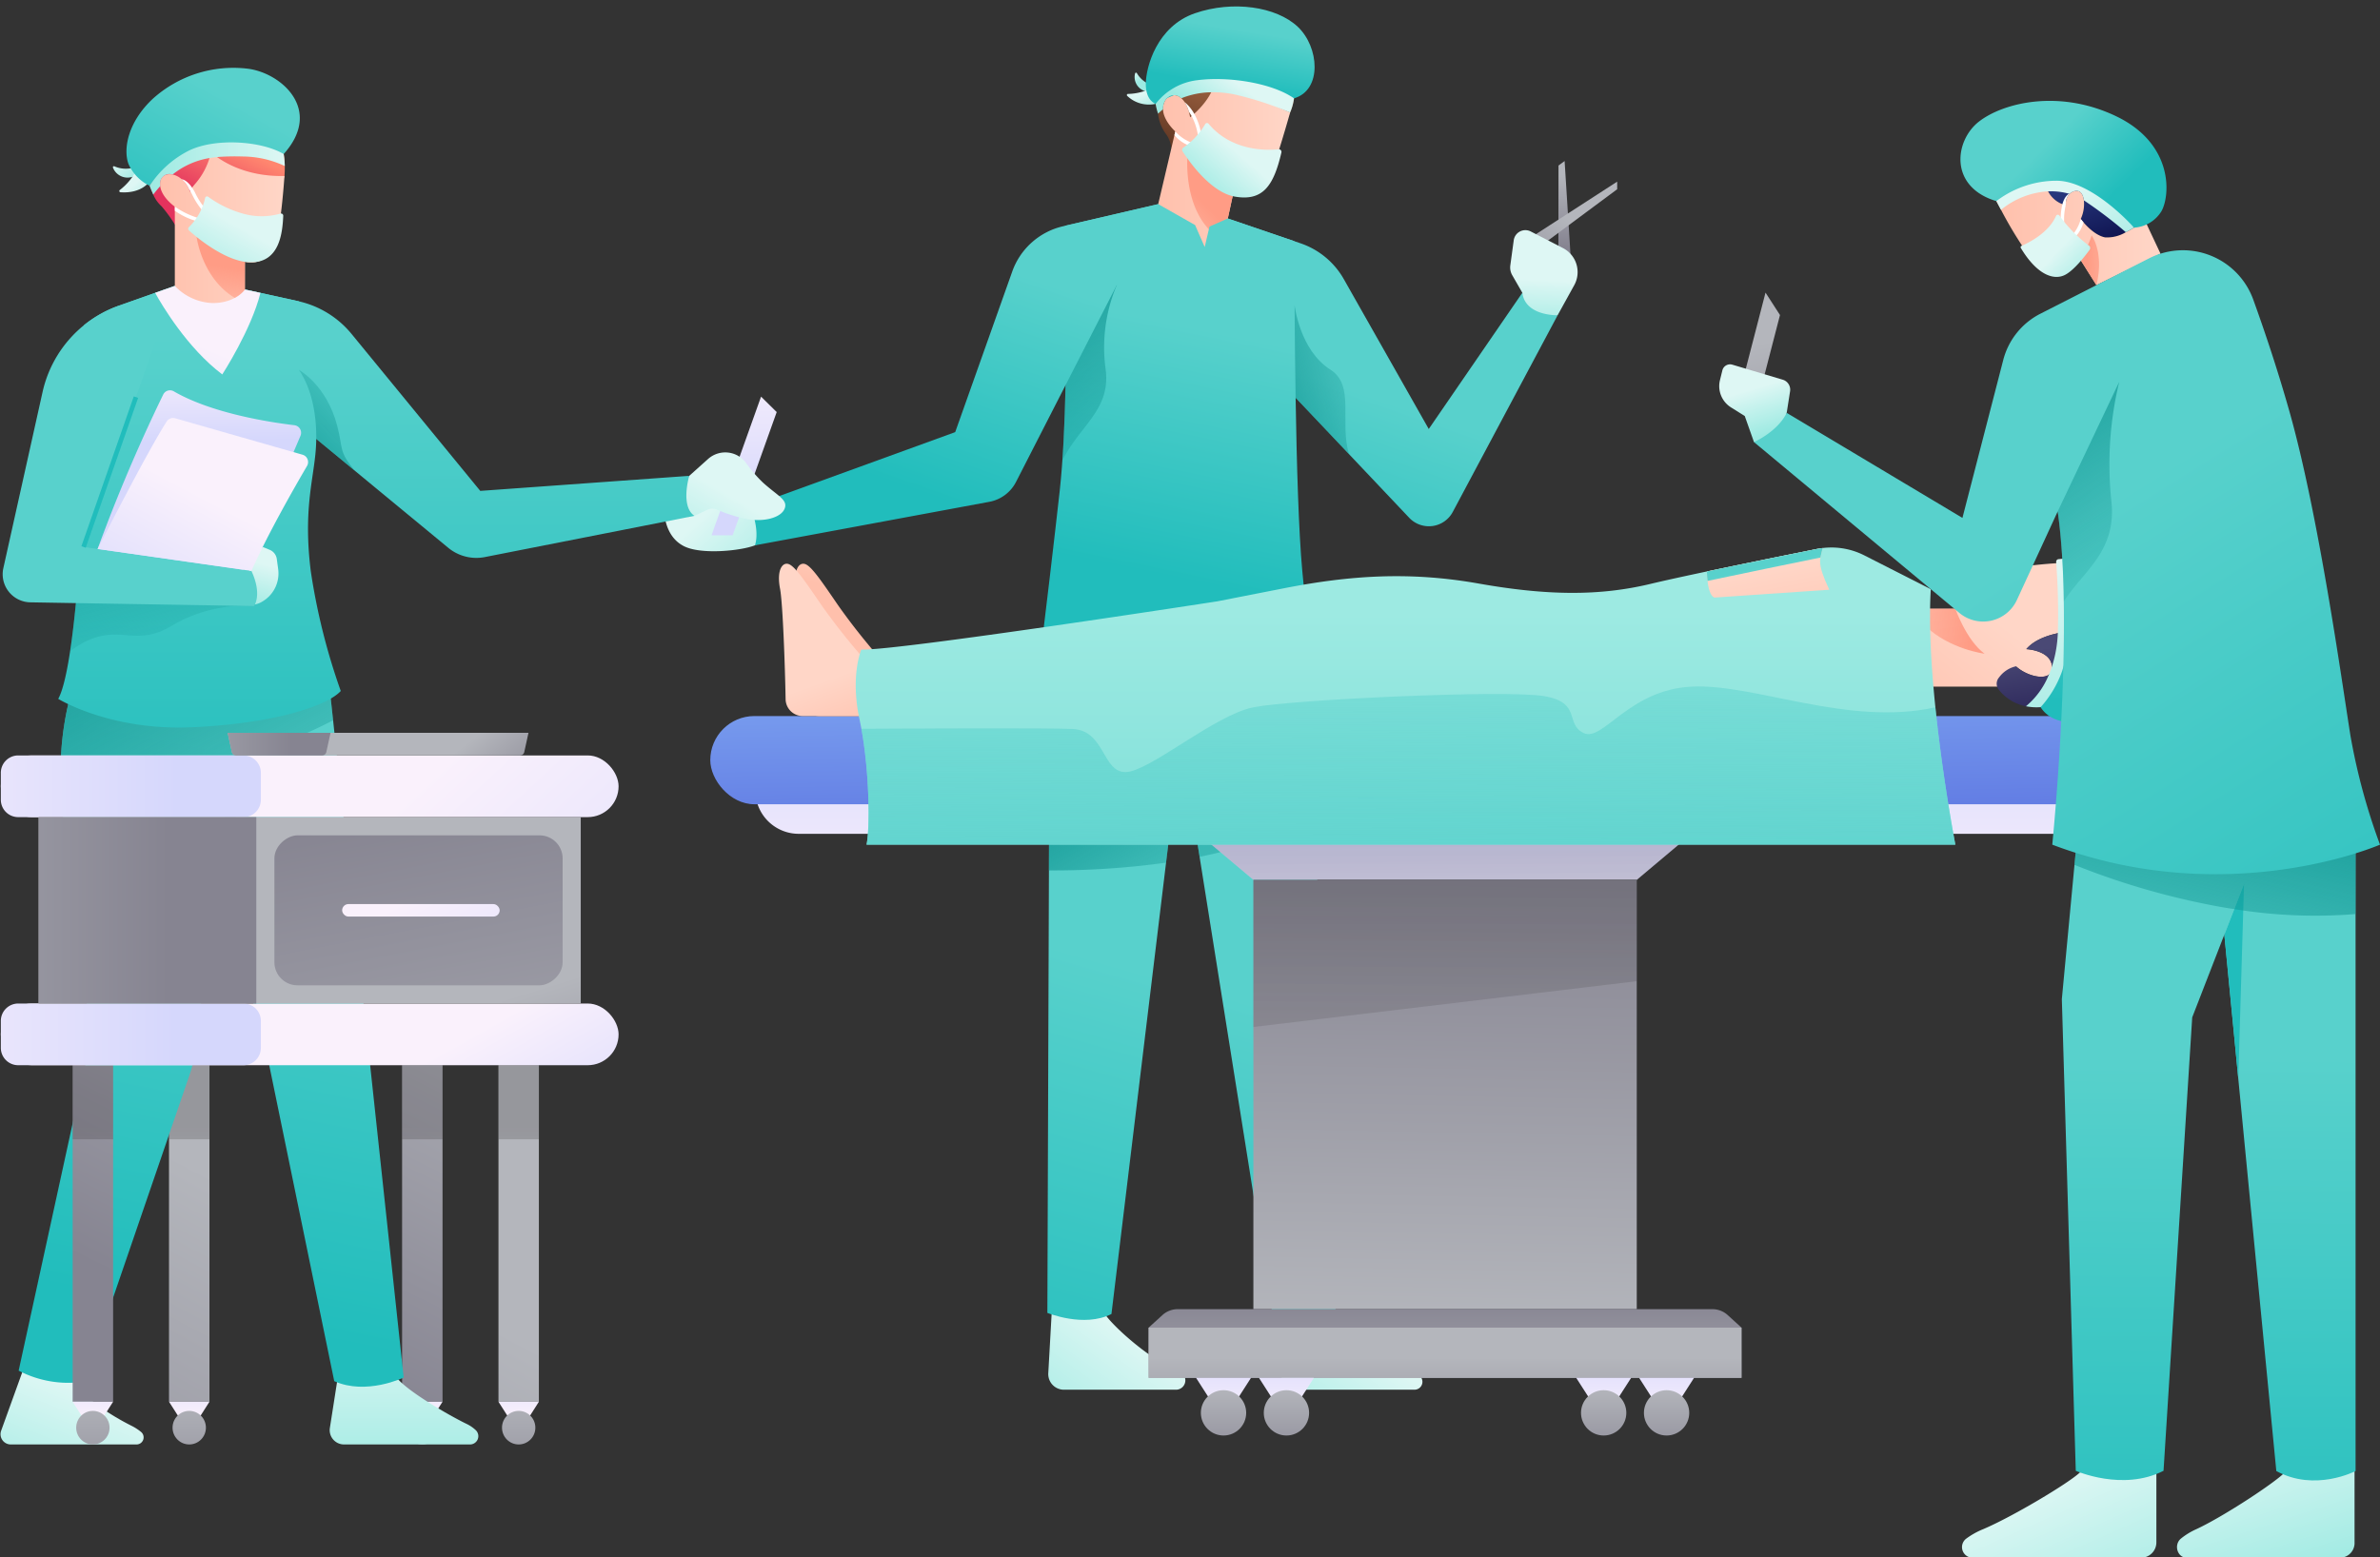 <?xml version="1.0" encoding="UTF-8"?><svg xmlns="http://www.w3.org/2000/svg" xmlns:xlink="http://www.w3.org/1999/xlink" height="294.6" preserveAspectRatio="xMidYMid meet" version="1.0" viewBox="14.9 13.8 450.1 294.6" width="450.1" zoomAndPan="magnify"><rect x="14.9" y="13.8" width="450.1" height="294.6" fill="#333333" stroke="none"/><defs><linearGradient gradientUnits="userSpaceOnUse" id="a" x1="310.767" x2="310.859" xlink:actuate="onLoad" xlink:show="other" xlink:type="simple" xmlns:xlink="http://www.w3.org/1999/xlink" y1="60.493" y2="46.848"><stop offset="0" stop-color="#868491"/><stop offset="1" stop-color="#b4b6bc"/></linearGradient><linearGradient id="j" x1="298.505" x2="311.686" xlink:actuate="onLoad" xlink:href="#a" xlink:show="other" xlink:type="simple" xmlns:xlink="http://www.w3.org/1999/xlink" y1="71.647" y2="55.403"/><linearGradient gradientUnits="userSpaceOnUse" id="b" x1="162.161" x2="148.237" xlink:actuate="onLoad" xlink:show="other" xlink:type="simple" xmlns:xlink="http://www.w3.org/1999/xlink" y1="126.702" y2="111.108"><stop offset="0" stop-color="#9deae2"/><stop offset="1" stop-color="#def7f4"/></linearGradient><linearGradient id="k" x1="257.221" x2="271.516" xlink:actuate="onLoad" xlink:href="#b" xlink:show="other" xlink:type="simple" xmlns:xlink="http://www.w3.org/1999/xlink" y1="287.366" y2="267.13"/><linearGradient id="l" x1="212.454" x2="228.048" xlink:actuate="onLoad" xlink:href="#b" xlink:show="other" xlink:type="simple" xmlns:xlink="http://www.w3.org/1999/xlink" y1="287.696" y2="265.697"/><linearGradient gradientUnits="userSpaceOnUse" id="c" x1="230.071" x2="255.32" xlink:actuate="onLoad" xlink:show="other" xlink:type="simple" xmlns:xlink="http://www.w3.org/1999/xlink" y1="292.794" y2="204.424"><stop offset="0" stop-color="#21bdbc"/><stop offset="1" stop-color="#58d1cc"/></linearGradient><linearGradient id="m" x1="198.423" x2="223.671" xlink:actuate="onLoad" xlink:href="#c" xlink:show="other" xlink:type="simple" xmlns:xlink="http://www.w3.org/1999/xlink" y1="283.75" y2="195.385"/><linearGradient gradientUnits="userSpaceOnUse" id="d" x1="218.783" x2="241.061" xlink:actuate="onLoad" xlink:show="other" xlink:type="simple" xmlns:xlink="http://www.w3.org/1999/xlink" y1="155.319" y2="191.52"><stop offset="0" stop-color="#0d9390"/><stop offset="1" stop-color="#0d9390" stop-opacity="0"/></linearGradient><linearGradient id="n" x1="224.988" x2="274.277" xlink:actuate="onLoad" xlink:href="#d" xlink:show="other" xlink:type="simple" xmlns:xlink="http://www.w3.org/1999/xlink" y1="118.326" y2="200.196"/><linearGradient id="o" x1="255.4" x2="270.252" xlink:actuate="onLoad" xlink:href="#c" xlink:show="other" xlink:type="simple" xmlns:xlink="http://www.w3.org/1999/xlink" y1="130.078" y2="87.379"/><linearGradient id="p" x1="246.072" x2="278.096" xlink:actuate="onLoad" xlink:href="#d" xlink:show="other" xlink:type="simple" xmlns:xlink="http://www.w3.org/1999/xlink" y1="89.832" y2="82.592"/><linearGradient id="q" x1="230.812" x2="229.837" xlink:actuate="onLoad" xlink:href="#b" xlink:show="other" xlink:type="simple" xmlns:xlink="http://www.w3.org/1999/xlink" y1="29.049" y2="27.065"/><linearGradient id="r" x1="232.078" x2="230.685" xlink:actuate="onLoad" xlink:href="#b" xlink:show="other" xlink:type="simple" xmlns:xlink="http://www.w3.org/1999/xlink" y1="35.132" y2="31.837"/><linearGradient gradientUnits="userSpaceOnUse" id="s" x1="241.223" x2="246.7" xlink:actuate="onLoad" xlink:show="other" xlink:type="simple" xmlns:xlink="http://www.w3.org/1999/xlink" y1="45.835" y2="31.355"><stop offset="0" stop-color="#58311f"/><stop offset="1" stop-color="#985e3e"/></linearGradient><linearGradient gradientUnits="userSpaceOnUse" id="f" x1="233.912" x2="258.882" xlink:actuate="onLoad" xlink:show="other" xlink:type="simple" xmlns:xlink="http://www.w3.org/1999/xlink" y1="45.171" y2="45.171"><stop offset="0" stop-color="#ffc0ac"/><stop offset="1" stop-color="#ffd6c7"/></linearGradient><linearGradient gradientUnits="userSpaceOnUse" id="g" x1="242.179" x2="232.233" xlink:actuate="onLoad" xlink:show="other" xlink:type="simple" xmlns:xlink="http://www.w3.org/1999/xlink" y1="51.887" y2="61.834"><stop offset="0" stop-color="#ff9c85"/><stop offset="1" stop-color="#ff9c85" stop-opacity="0"/></linearGradient><linearGradient id="t" x1="247.222" x2="248.986" xlink:actuate="onLoad" xlink:href="#c" xlink:show="other" xlink:type="simple" xmlns:xlink="http://www.w3.org/1999/xlink" y1="30.045" y2="19.37"/><linearGradient id="u" x1="244.254" x2="249.336" xlink:actuate="onLoad" xlink:href="#b" xlink:show="other" xlink:type="simple" xmlns:xlink="http://www.w3.org/1999/xlink" y1="36.864" y2="29.972"/><linearGradient id="v" x1="242.176" x2="248.999" xlink:actuate="onLoad" xlink:href="#b" xlink:show="other" xlink:type="simple" xmlns:xlink="http://www.w3.org/1999/xlink" y1="50.626" y2="42.689"/><linearGradient id="w" x1="238.008" x2="247.476" xlink:actuate="onLoad" xlink:href="#c" xlink:show="other" xlink:type="simple" xmlns:xlink="http://www.w3.org/1999/xlink" y1="123.35" y2="77.124"/><linearGradient id="x" x1="203.898" x2="237.032" xlink:actuate="onLoad" xlink:href="#d" xlink:show="other" xlink:type="simple" xmlns:xlink="http://www.w3.org/1999/xlink" y1="61.843" y2="105.41"/><linearGradient id="y" x1="186.63" x2="201.481" xlink:actuate="onLoad" xlink:href="#c" xlink:show="other" xlink:type="simple" xmlns:xlink="http://www.w3.org/1999/xlink" y1="106.158" y2="63.459"/><linearGradient id="z" x1="306.225" x2="306.782" xlink:actuate="onLoad" xlink:href="#b" xlink:show="other" xlink:type="simple" xmlns:xlink="http://www.w3.org/1999/xlink" y1="77.448" y2="66.727"/><linearGradient gradientUnits="userSpaceOnUse" id="e" x1="291.167" x2="291.167" xlink:actuate="onLoad" xlink:show="other" xlink:type="simple" xmlns:xlink="http://www.w3.org/1999/xlink" y1="143.355" y2="189.024"><stop offset="0" stop-color="#d5d7fc"/><stop offset="1" stop-color="#faf1fc"/></linearGradient><linearGradient gradientUnits="userSpaceOnUse" id="A" x1="291.384" x2="290.274" xlink:actuate="onLoad" xlink:show="other" xlink:type="simple" xmlns:xlink="http://www.w3.org/1999/xlink" y1="169.683" y2="108.052"><stop offset="0" stop-color="#617be3"/><stop offset="1" stop-color="#9aceff"/></linearGradient><linearGradient id="B" x1="288.085" x2="288.827" xlink:actuate="onLoad" xlink:href="#e" xlink:show="other" xlink:type="simple" xmlns:xlink="http://www.w3.org/1999/xlink" y1="166.693" y2="201.573"/><linearGradient id="C" x1="289.001" x2="287.33" xlink:actuate="onLoad" xlink:href="#a" xlink:show="other" xlink:type="simple" xmlns:xlink="http://www.w3.org/1999/xlink" y1="178.846" y2="265.179"/><linearGradient gradientUnits="userSpaceOnUse" id="i" x1="288.188" x2="288.188" xlink:actuate="onLoad" xlink:show="other" xlink:type="simple" xmlns:xlink="http://www.w3.org/1999/xlink" y1="173.244" y2="255.788"><stop offset="0" stop-color="#1e1b1c"/><stop offset="1" stop-color="#1e1b1c" stop-opacity="0"/></linearGradient><linearGradient id="D" x1="288.187" x2="288.187" xlink:actuate="onLoad" xlink:href="#a" xlink:show="other" xlink:type="simple" xmlns:xlink="http://www.w3.org/1999/xlink" y1="259.477" y2="283.034"/><linearGradient id="E" x1="288.186" x2="288.186" xlink:actuate="onLoad" xlink:href="#a" xlink:show="other" xlink:type="simple" xmlns:xlink="http://www.w3.org/1999/xlink" y1="292.615" y2="270.587"/><linearGradient id="F" x1="246.291" x2="246.291" xlink:actuate="onLoad" xlink:href="#e" xlink:show="other" xlink:type="simple" xmlns:xlink="http://www.w3.org/1999/xlink" y1="268.11" y2="282.406"/><linearGradient id="G" x1="246.291" x2="246.291" xlink:actuate="onLoad" xlink:href="#a" xlink:show="other" xlink:type="simple" xmlns:xlink="http://www.w3.org/1999/xlink" y1="292.429" y2="276.278"/><linearGradient id="H" x1="258.189" x2="258.189" xlink:actuate="onLoad" xlink:href="#e" xlink:show="other" xlink:type="simple" xmlns:xlink="http://www.w3.org/1999/xlink" y1="268.11" y2="282.406"/><linearGradient id="I" x1="258.189" x2="258.189" xlink:actuate="onLoad" xlink:href="#a" xlink:show="other" xlink:type="simple" xmlns:xlink="http://www.w3.org/1999/xlink" y1="292.429" y2="276.278"/><linearGradient id="J" x1="318.182" x2="318.182" xlink:actuate="onLoad" xlink:href="#e" xlink:show="other" xlink:type="simple" xmlns:xlink="http://www.w3.org/1999/xlink" y1="268.11" y2="282.406"/><linearGradient id="K" x1="318.182" x2="318.182" xlink:actuate="onLoad" xlink:href="#a" xlink:show="other" xlink:type="simple" xmlns:xlink="http://www.w3.org/1999/xlink" y1="292.429" y2="276.278"/><linearGradient id="L" x1="330.081" x2="330.081" xlink:actuate="onLoad" xlink:href="#e" xlink:show="other" xlink:type="simple" xmlns:xlink="http://www.w3.org/1999/xlink" y1="268.11" y2="282.406"/><linearGradient id="M" x1="330.081" x2="330.081" xlink:actuate="onLoad" xlink:href="#a" xlink:show="other" xlink:type="simple" xmlns:xlink="http://www.w3.org/1999/xlink" y1="292.429" y2="276.278"/><linearGradient id="N" x1="375.125" x2="393.504" xlink:actuate="onLoad" xlink:href="#f" xlink:show="other" xlink:type="simple" xmlns:xlink="http://www.w3.org/1999/xlink" y1="154.734" y2="131.714"/><linearGradient id="O" x1="387.555" x2="364.859" xlink:actuate="onLoad" xlink:href="#g" xlink:show="other" xlink:type="simple" xmlns:xlink="http://www.w3.org/1999/xlink" y1="133.215" y2="131.962"/><linearGradient gradientUnits="userSpaceOnUse" id="P" x1="406.995" x2="404.211" xlink:actuate="onLoad" xlink:show="other" xlink:type="simple" xmlns:xlink="http://www.w3.org/1999/xlink" y1="154.626" y2="136.061"><stop offset="0" stop-color="#1d164d"/><stop offset="1" stop-color="#4a4975"/></linearGradient><linearGradient id="Q" x1="175.777" x2="178.655" xlink:actuate="onLoad" xlink:href="#f" xlink:show="other" xlink:type="simple" xmlns:xlink="http://www.w3.org/1999/xlink" y1="125.912" y2="114.588"/><linearGradient id="R" x1="175.28" x2="170.824" xlink:actuate="onLoad" xlink:href="#f" xlink:show="other" xlink:type="simple" xmlns:xlink="http://www.w3.org/1999/xlink" y1="155.097" y2="142.566"/><linearGradient gradientUnits="userSpaceOnUse" id="h" x1="280.713" x2="280.713" xlink:actuate="onLoad" xlink:show="other" xlink:type="simple" xmlns:xlink="http://www.w3.org/1999/xlink" y1="236.364" y2="129.831"><stop offset="0" stop-color="#58d1cc"/><stop offset="1" stop-color="#9deae2"/></linearGradient><linearGradient id="S" x1="411.283" x2="412.397" xlink:actuate="onLoad" xlink:href="#c" xlink:show="other" xlink:type="simple" xmlns:xlink="http://www.w3.org/1999/xlink" y1="146.788" y2="117.688"/><linearGradient id="T" x1="403.385" x2="402.271" xlink:actuate="onLoad" xlink:href="#b" xlink:show="other" xlink:type="simple" xmlns:xlink="http://www.w3.org/1999/xlink" y1="157.699" y2="121.359"/><linearGradient id="U" x1="352.353" x2="348.838" xlink:actuate="onLoad" xlink:href="#f" xlink:show="other" xlink:type="simple" xmlns:xlink="http://www.w3.org/1999/xlink" y1="140.399" y2="121.368"/><linearGradient id="V" x1="348.758" x2="350.614" xlink:actuate="onLoad" xlink:href="#h" xlink:show="other" xlink:type="simple" xmlns:xlink="http://www.w3.org/1999/xlink" y1="120.807" y2="129.434"/><linearGradient gradientUnits="userSpaceOnUse" id="W" x1="281.452" x2="280.895" xlink:actuate="onLoad" xlink:show="other" xlink:type="simple" xmlns:xlink="http://www.w3.org/1999/xlink" y1="200.083" y2="98.163"><stop offset="0" stop-color="#58d1cc"/><stop offset="1" stop-color="#58d1cc" stop-opacity="0"/></linearGradient><linearGradient id="X" x1="4.712" x2="56.269" xlink:actuate="onLoad" xlink:href="#a" xlink:show="other" xlink:type="simple" xmlns:xlink="http://www.w3.org/1999/xlink" y1="333.596" y2="236.645"/><linearGradient id="Y" x1="50.688" x2="50.688" xlink:actuate="onLoad" xlink:href="#e" xlink:show="other" xlink:type="simple" xmlns:xlink="http://www.w3.org/1999/xlink" y1="268.708" y2="282.233"/><linearGradient id="Z" x1="50.688" x2="50.688" xlink:actuate="onLoad" xlink:href="#a" xlink:show="other" xlink:type="simple" xmlns:xlink="http://www.w3.org/1999/xlink" y1="301.502" y2="277.062"/><linearGradient id="aa" x1="50.687" x2="50.687" xlink:actuate="onLoad" xlink:href="#i" xlink:show="other" xlink:type="simple" xmlns:xlink="http://www.w3.org/1999/xlink" y1="226.804" y2="265.155"/><linearGradient id="ab" x1="80.02" x2="119.249" xlink:actuate="onLoad" xlink:href="#a" xlink:show="other" xlink:type="simple" xmlns:xlink="http://www.w3.org/1999/xlink" y1="276.918" y2="197.711"/><linearGradient id="ac" x1="94.767" x2="94.767" xlink:actuate="onLoad" xlink:href="#e" xlink:show="other" xlink:type="simple" xmlns:xlink="http://www.w3.org/1999/xlink" y1="268.708" y2="282.233"/><linearGradient id="ad" x1="94.767" x2="94.767" xlink:actuate="onLoad" xlink:href="#a" xlink:show="other" xlink:type="simple" xmlns:xlink="http://www.w3.org/1999/xlink" y1="301.502" y2="277.062"/><linearGradient id="ae" x1="94.767" x2="94.767" xlink:actuate="onLoad" xlink:href="#i" xlink:show="other" xlink:type="simple" xmlns:xlink="http://www.w3.org/1999/xlink" y1="226.804" y2="265.155"/><linearGradient id="af" x1="155.735" x2="155.268" xlink:actuate="onLoad" xlink:href="#e" xlink:show="other" xlink:type="simple" xmlns:xlink="http://www.w3.org/1999/xlink" y1="110.449" y2="80.831"/><linearGradient id="ag" x1="91.305" x2="91.305" xlink:actuate="onLoad" xlink:href="#b" xlink:show="other" xlink:type="simple" xmlns:xlink="http://www.w3.org/1999/xlink" y1="294.541" y2="265.116"/><linearGradient id="ah" x1="22.26" x2="31.587" xlink:actuate="onLoad" xlink:href="#b" xlink:show="other" xlink:type="simple" xmlns:xlink="http://www.w3.org/1999/xlink" y1="300.959" y2="277.082"/><linearGradient id="ai" x1="55.321" x2="76.624" xlink:actuate="onLoad" xlink:href="#c" xlink:show="other" xlink:type="simple" xmlns:xlink="http://www.w3.org/1999/xlink" y1="263.356" y2="157.405"/><linearGradient id="aj" x1="24.293" x2="45.587" xlink:actuate="onLoad" xlink:href="#c" xlink:show="other" xlink:type="simple" xmlns:xlink="http://www.w3.org/1999/xlink" y1="257.052" y2="151.14"/><linearGradient id="ak" x1="32.038" x2="70.519" xlink:actuate="onLoad" xlink:href="#d" xlink:show="other" xlink:type="simple" xmlns:xlink="http://www.w3.org/1999/xlink" y1="116.255" y2="184.85"/><linearGradient id="al" x1="144.015" x2="153.71" xlink:actuate="onLoad" xlink:href="#b" xlink:show="other" xlink:type="simple" xmlns:xlink="http://www.w3.org/1999/xlink" y1="124.658" y2="107.877"/><linearGradient id="am" x1="103.723" x2="103.723" xlink:actuate="onLoad" xlink:href="#c" xlink:show="other" xlink:type="simple" xmlns:xlink="http://www.w3.org/1999/xlink" y1="172.708" y2="77.599"/><linearGradient id="an" x1="61.328" x2="84.85" xlink:actuate="onLoad" xlink:href="#d" xlink:show="other" xlink:type="simple" xmlns:xlink="http://www.w3.org/1999/xlink" y1="105.777" y2="82.255"/><linearGradient id="ao" x1="52.627" x2="52.627" xlink:actuate="onLoad" xlink:href="#c" xlink:show="other" xlink:type="simple" xmlns:xlink="http://www.w3.org/1999/xlink" y1="172.708" y2="77.599"/><linearGradient id="ap" x1="33.654" x2="48.215" xlink:actuate="onLoad" xlink:href="#d" xlink:show="other" xlink:type="simple" xmlns:xlink="http://www.w3.org/1999/xlink" y1="89.249" y2="142.45"/><linearGradient id="aq" x1="62.737" x2="64.979" xlink:actuate="onLoad" xlink:href="#b" xlink:show="other" xlink:type="simple" xmlns:xlink="http://www.w3.org/1999/xlink" y1="129.213" y2="120.525"/><linearGradient id="ar" x1="-32.039" x2="17.628" xlink:actuate="onLoad" xlink:href="#c" xlink:show="other" xlink:type="simple" xmlns:xlink="http://www.w3.org/1999/xlink" y1="71.177" y2="91.267"/><linearGradient id="as" x1="39.499" x2="50.699" xlink:actuate="onLoad" xlink:href="#e" xlink:show="other" xlink:type="simple" xmlns:xlink="http://www.w3.org/1999/xlink" y1="105.616" y2="78.177"/><linearGradient gradientUnits="userSpaceOnUse" id="at" x1="52.417" x2="57.733" xlink:actuate="onLoad" xlink:show="other" xlink:type="simple" xmlns:xlink="http://www.w3.org/1999/xlink" y1="51.699" y2="40.716"><stop offset="0" stop-color="#e3325d"/><stop offset="1" stop-color="#ff866f"/></linearGradient><linearGradient id="au" x1="45.171" x2="68.698" xlink:actuate="onLoad" xlink:href="#f" xlink:show="other" xlink:type="simple" xmlns:xlink="http://www.w3.org/1999/xlink" y1="57.056" y2="57.056"/><linearGradient id="av" x1="57.599" x2="55.542" xlink:actuate="onLoad" xlink:href="#g" xlink:show="other" xlink:type="simple" xmlns:xlink="http://www.w3.org/1999/xlink" y1="64.343" y2="78.366"/><linearGradient id="aw" x1="40.637" x2="36.554" xlink:actuate="onLoad" xlink:href="#b" xlink:show="other" xlink:type="simple" xmlns:xlink="http://www.w3.org/1999/xlink" y1="48.071" y2="43.989"/><linearGradient id="ax" x1="44.582" x2="40.145" xlink:actuate="onLoad" xlink:href="#b" xlink:show="other" xlink:type="simple" xmlns:xlink="http://www.w3.org/1999/xlink" y1="53.228" y2="48.826"/><linearGradient id="ay" x1="42.716" x2="58.652" xlink:actuate="onLoad" xlink:href="#c" xlink:show="other" xlink:type="simple" xmlns:xlink="http://www.w3.org/1999/xlink" y1="61.516" y2="32.719"/><linearGradient id="az" x1="43.202" x2="68.758" xlink:actuate="onLoad" xlink:href="#b" xlink:show="other" xlink:type="simple" xmlns:xlink="http://www.w3.org/1999/xlink" y1="45.676" y2="45.676"/><linearGradient id="aA" x1="52.953" x2="60.078" xlink:actuate="onLoad" xlink:href="#b" xlink:show="other" xlink:type="simple" xmlns:xlink="http://www.w3.org/1999/xlink" y1="69.146" y2="56.573"/><linearGradient id="aB" x1="52.445" x2="52.17" xlink:actuate="onLoad" xlink:href="#e" xlink:show="other" xlink:type="simple" xmlns:xlink="http://www.w3.org/1999/xlink" y1="97.357" y2="81.121"/><linearGradient id="aC" x1="39.382" x2="54.031" xlink:actuate="onLoad" xlink:href="#e" xlink:show="other" xlink:type="simple" xmlns:xlink="http://www.w3.org/1999/xlink" y1="135.71" y2="108.072"/><linearGradient id="aD" x1="30.07" x2="69.299" xlink:actuate="onLoad" xlink:href="#a" xlink:show="other" xlink:type="simple" xmlns:xlink="http://www.w3.org/1999/xlink" y1="251.984" y2="172.778"/><linearGradient id="aE" x1="32.464" x2="32.464" xlink:actuate="onLoad" xlink:href="#e" xlink:show="other" xlink:type="simple" xmlns:xlink="http://www.w3.org/1999/xlink" y1="268.708" y2="282.233"/><linearGradient id="aF" x1="32.464" x2="32.464" xlink:actuate="onLoad" xlink:href="#a" xlink:show="other" xlink:type="simple" xmlns:xlink="http://www.w3.org/1999/xlink" y1="301.502" y2="277.062"/><linearGradient id="aG" x1="32.467" x2="32.467" xlink:actuate="onLoad" xlink:href="#i" xlink:show="other" xlink:type="simple" xmlns:xlink="http://www.w3.org/1999/xlink" y1="226.804" y2="265.155"/><linearGradient id="aH" x1="53.199" x2="104.753" xlink:actuate="onLoad" xlink:href="#a" xlink:show="other" xlink:type="simple" xmlns:xlink="http://www.w3.org/1999/xlink" y1="359.577" y2="262.633"/><linearGradient id="aI" x1="112.99" x2="112.99" xlink:actuate="onLoad" xlink:href="#i" xlink:show="other" xlink:type="simple" xmlns:xlink="http://www.w3.org/1999/xlink" y1="226.804" y2="265.155"/><linearGradient id="aJ" x1="112.991" x2="112.991" xlink:actuate="onLoad" xlink:href="#e" xlink:show="other" xlink:type="simple" xmlns:xlink="http://www.w3.org/1999/xlink" y1="268.708" y2="282.233"/><linearGradient id="aK" x1="112.991" x2="112.991" xlink:actuate="onLoad" xlink:href="#a" xlink:show="other" xlink:type="simple" xmlns:xlink="http://www.w3.org/1999/xlink" y1="301.502" y2="277.062"/><linearGradient id="aL" x1="139.167" x2="82.921" xlink:actuate="onLoad" xlink:href="#e" xlink:show="other" xlink:type="simple" xmlns:xlink="http://www.w3.org/1999/xlink" y1="233.954" y2="172.817"/><linearGradient id="aM" x1="48.463" x2="-16.202" xlink:actuate="onLoad" xlink:href="#e" xlink:show="other" xlink:type="simple" xmlns:xlink="http://www.w3.org/1999/xlink" y1="162.545" y2="162.545"/><linearGradient id="aN" x1="98.196" x2="80.863" xlink:actuate="onLoad" xlink:href="#e" xlink:show="other" xlink:type="simple" xmlns:xlink="http://www.w3.org/1999/xlink" y1="253.518" y2="222.645"/><linearGradient id="aO" x1="48.185" x2="-13.079" xlink:actuate="onLoad" xlink:href="#e" xlink:show="other" xlink:type="simple" xmlns:xlink="http://www.w3.org/1999/xlink" y1="209.476" y2="209.476"/><linearGradient id="aP" x1="92.827" x2="81.464" xlink:actuate="onLoad" xlink:href="#a" xlink:show="other" xlink:type="simple" xmlns:xlink="http://www.w3.org/1999/xlink" y1="248.206" y2="211.694"/><linearGradient id="aQ" x1="46.792" x2="-27.846" xlink:actuate="onLoad" xlink:href="#a" xlink:show="other" xlink:type="simple" xmlns:xlink="http://www.w3.org/1999/xlink" y1="186.011" y2="186.011"/><linearGradient gradientTransform="rotate(-90 94.05 186.01)" id="aR" x1="90.151" x2="108.296" xlink:actuate="onLoad" xlink:href="#a" xlink:show="other" xlink:type="simple" xmlns:xlink="http://www.w3.org/1999/xlink" y1="165.683" y2="260.259"/><linearGradient id="aS" x1="109.459" x2="93.021" xlink:actuate="onLoad" xlink:href="#e" xlink:show="other" xlink:type="simple" xmlns:xlink="http://www.w3.org/1999/xlink" y1="212.885" y2="183.352"/><linearGradient id="aT" x1="104.061" x2="93.287" xlink:actuate="onLoad" xlink:href="#a" xlink:show="other" xlink:type="simple" xmlns:xlink="http://www.w3.org/1999/xlink" y1="175.745" y2="162.371"/><linearGradient id="aU" x1="70.184" x2="40.101" xlink:actuate="onLoad" xlink:href="#a" xlink:show="other" xlink:type="simple" xmlns:xlink="http://www.w3.org/1999/xlink" y1="154.569" y2="154.569"/><linearGradient id="aV" x1="355.752" x2="347.584" xlink:actuate="onLoad" xlink:href="#a" xlink:show="other" xlink:type="simple" xmlns:xlink="http://www.w3.org/1999/xlink" y1="118.038" y2="78.681"/><linearGradient id="aW" x1="349.304" x2="346.705" xlink:actuate="onLoad" xlink:href="#b" xlink:show="other" xlink:type="simple" xmlns:xlink="http://www.w3.org/1999/xlink" y1="95.875" y2="87.243"/><linearGradient gradientUnits="userSpaceOnUse" id="aX" x1="411.144" x2="405.296" xlink:actuate="onLoad" xlink:show="other" xlink:type="simple" xmlns:xlink="http://www.w3.org/1999/xlink" y1="67.266" y2="49.026"><stop offset="0" stop-color="#010038"/><stop offset="1" stop-color="#293a80"/></linearGradient><linearGradient id="aY" x1="392.372" x2="423.49" xlink:actuate="onLoad" xlink:href="#f" xlink:show="other" xlink:type="simple" xmlns:xlink="http://www.w3.org/1999/xlink" y1="58.524" y2="58.524"/><linearGradient id="aZ" x1="409.493" x2="420.26" xlink:actuate="onLoad" xlink:href="#g" xlink:show="other" xlink:type="simple" xmlns:xlink="http://www.w3.org/1999/xlink" y1="63.003" y2="63.282"/><linearGradient id="ba" x1="448.281" x2="438.998" xlink:actuate="onLoad" xlink:href="#b" xlink:show="other" xlink:type="simple" xmlns:xlink="http://www.w3.org/1999/xlink" y1="313.983" y2="285.765"/><linearGradient id="bb" x1="415.138" x2="402.143" xlink:actuate="onLoad" xlink:href="#b" xlink:show="other" xlink:type="simple" xmlns:xlink="http://www.w3.org/1999/xlink" y1="323.58" y2="294.247"/><linearGradient id="bc" x1="445.779" x2="446.892" xlink:actuate="onLoad" xlink:href="#c" xlink:show="other" xlink:type="simple" xmlns:xlink="http://www.w3.org/1999/xlink" y1="325.629" y2="213.686"/><linearGradient id="bd" x1="423.046" x2="424.159" xlink:actuate="onLoad" xlink:href="#c" xlink:show="other" xlink:type="simple" xmlns:xlink="http://www.w3.org/1999/xlink" y1="325.401" y2="213.458"/><linearGradient id="be" x1="440.205" x2="426.56" xlink:actuate="onLoad" xlink:href="#d" xlink:show="other" xlink:type="simple" xmlns:xlink="http://www.w3.org/1999/xlink" y1="153.194" y2="210.837"/><linearGradient id="bf" x1="483.521" x2="410.562" xlink:actuate="onLoad" xlink:href="#c" xlink:show="other" xlink:type="simple" xmlns:xlink="http://www.w3.org/1999/xlink" y1="227.451" y2="110.494"/><linearGradient id="bg" x1="412.525" x2="401.34" xlink:actuate="onLoad" xlink:href="#c" xlink:show="other" xlink:type="simple" xmlns:xlink="http://www.w3.org/1999/xlink" y1="52.751" y2="41.566"/><linearGradient id="bh" x1="411.364" x2="404.124" xlink:actuate="onLoad" xlink:href="#b" xlink:show="other" xlink:type="simple" xmlns:xlink="http://www.w3.org/1999/xlink" y1="66.52" y2="51.575"/><linearGradient id="bi" x1="410.844" x2="404.022" xlink:actuate="onLoad" xlink:href="#b" xlink:show="other" xlink:type="simple" xmlns:xlink="http://www.w3.org/1999/xlink" y1="67.624" y2="61.219"/><linearGradient id="bj" x1="390.228" x2="424.759" xlink:actuate="onLoad" xlink:href="#d" xlink:show="other" xlink:type="simple" xmlns:xlink="http://www.w3.org/1999/xlink" y1="77.007" y2="127.967"/></defs><g><g><g><path d="M311.98 63.068L310.796 44.261 309.64 45.117 309.613 64.36 311.98 63.068z" fill="url(#a)"/><path d="M304.915 58.395L320.738 48.161 320.738 49.599 305.285 61.066 304.915 58.395z" fill="url(#j)"/><path d="M156.81,109.626a6.008,6.008,0,0,0-3.596-2.26,5.59,5.59,0,0,1-3.658-2.096c-.288-.411-1.069-.123-.801,1.254a7.306,7.306,0,0,0,1.991,2.96,39.643,39.643,0,0,1-6.481-.751c-2.466-.617-4.007-.397-3.853,1.343s.586,5.439,3.884,7.072,10.858.827,13.382-.188S156.81,109.626,156.81,109.626Z" fill="url(#b)"/><path d="M256.252,262.642l1.028,11.717a2.563,2.563,0,0,0,2.554,2.339h22.578a1.498,1.498,0,0,0,.828-2.745,13.763,13.763,0,0,0-2.265-1.201c-4.87-2.096-13.44-6.597-14.303-9.556S256.252,262.642,256.252,262.642Z" fill="url(#k)"/><path d="M213.898,260.3l-.749,13.274a2.959,2.959,0,0,0,2.954,3.125H237.31a1.764,1.764,0,0,0,.995-3.218,10.229,10.229,0,0,0-2.058-1.097c-4.192-1.695-12.114-8.631-12.916-10.912S213.898,260.3,213.898,260.3Z" fill="url(#l)"/><path d="M267.556,263.492c-8.464,2.72-11.834,0-11.834,0l-13.957-87.597-2.651-16.643,23.469-7.988.208-.069.009.234.693,16.287Z" fill="url(#c)"/><path d="M238.126,154.652l-2.703,22.343-10.327,85.379c-5.181,2.634-12.12-.208-12.12-.208L213.27,178.46l.069-18.895Z" fill="url(#m)"/><path d="M213.34,159.564l24.786-4.912-2.703,22.343A155.834,155.834,0,0,1,213.27,178.46Z" fill="url(#d)"/><path d="M263.493,167.717c-6.117,4.037-13.896,6.584-21.728,8.178l-2.651-16.643,23.469-7.988c.078.061.147.113.217.165Z" fill="url(#n)"/><path d="M309.476,73.436l-19.832,37.209a5.118,5.118,0,0,1-8.232,1.112L259.922,89.041l-2.232-2.355L247.094,55.131l12.59,4.296,1.166.399a14.925,14.925,0,0,1,8.194,6.79l16.058,28.34,17.699-25.77S305.202,73.03,309.476,73.436Z" fill="url(#o)"/><path d="M266.505,83.731c-5.848-3.713-6.779-12.251-6.779-12.251l-4.955,6.516,2.918,8.69,2.232,2.355L269.993,99.688C268.219,93.381,271.172,86.695,266.505,83.731Z" fill="url(#p)"/><path d="M232.517,29.83a4.986,4.986,0,0,1-2.603-2.17.185.185,0,0,0-.353.049,2.761,2.761,0,0,0,2.792,3.436Z" fill="url(#q)"/><path d="M232.763,30.426a10.431,10.431,0,0,1-4.53,1.141.217.217,0,0,0-.149.38,5.947,5.947,0,0,0,5.37,1.503Z" fill="url(#r)"/><path d="M236.405,41.921a5.192,5.192,0,0,0-1.053-2.843,7.72,7.72,0,0,1-1.44-3.781s-3.245-8.775,5.509-8.097c0,0,1.233-5.24,8.384-4.87s14.323,5.055,11.076,12.762S236.405,41.921,236.405,41.921Z" fill="url(#s)"/><path d="M233.935,52.415l3.237-13.748s-2.928-2.589-2.219-5.117,4.069-2.774,5.024,2.435c0,0,4.562-3.524,4.685-7.306l14.221,6.412s-2.795,9.946-4.151,12.864a5.306,5.306,0,0,1-6.648,2.641l-.986,4.531-1.449,6.535S233.318,61.539,233.935,52.415Z" fill="url(#f)"/><path d="M250.61,50.899c-.59-2.041-1.201-3.601-1.201-3.601l-9.926-4.11s-1.145,11.627,6.691,16.101l.922-4.161.986-4.531A4.786,4.786,0,0,0,250.61,50.899Z" fill="url(#g)"/><path d="M233.454,33.451s-1.893-.579-1.862-3.816,2.137-10.861,9.289-13.327,15.371-1.274,19.44,2.548,4.686,11.975-.698,13.55S246.906,25.954,233.454,33.451Z" fill="url(#t)"/><path d="M259.623,32.406a10.125,10.125,0,0,1-.744,2.685s-.084-.038-.245-.107A61.246,61.246,0,0,0,248.391,31.67a20.019,20.019,0,0,0-4.434-.414A15.575,15.575,0,0,0,238.31,32.391c-1.312-1.166-2.9-.483-3.36,1.159a2.905,2.905,0,0,0-.1.921,11.69,11.69,0,0,0-.936.829,11.243,11.243,0,0,1-.46-1.849,11.638,11.638,0,0,1,7.756-4.465,27.245,27.245,0,0,1,3.445-.23h.176C250.148,28.739,256.247,30.036,259.623,32.406Z" fill="url(#u)"/><g id="change1_1"><path d="M242.085,39.263l-.641.104a11.165,11.165,0,0,0-1.187-3.604,9.519,9.519,0,0,0-.52-.814,6.57,6.57,0,0,0-.814-1.845,7.792,7.792,0,0,1,1.828,2.218A11.735,11.735,0,0,1,242.085,39.263Z" fill="#fff"/></g><g id="change1_2"><path d="M240.901,41.668a6.733,6.733,0,0,1-3.894-2.302l.165-.699a7.719,7.719,0,0,0,3.853,2.363Z" fill="#fff"/></g><path d="M242.848,37.243a14.055,14.055,0,0,1-4.144,4.476.498.498,0,0,0-.163.701c1.114,1.743,5.277,7.787,9.912,8.577,5.238.893,7.306-1.976,8.783-8.35a.493.493,0,0,0-.526-.604c-2.14.224-8.842.442-13.25-4.832A.378.378,0,0,0,242.848,37.243Z" fill="url(#v)"/><path d="M265.5,161.841s-8.017,5.554-26.507,6.045c-18.497.491-30.335-5.547-30.335-5.547s4.565-36.749,6.659-55.737c.614-5.601.944-12.713,1.105-19.955.245-11.585.054-23.507-.1-30.136l17.615-4.097,6.982,3.966,1.811,4.151.905-3.867,3.46-1.534,12.59,4.296c0,5.67.038,17.423.238,29.614.2,12.436.575,25.341,1.258,32.729C262.661,137.674,265.5,161.841,265.5,161.841Z" fill="url(#w)"/><path d="M223.992,83.639a30.224,30.224,0,0,1,2.136-15.963l-9.621.393v.002c.051,5.662.05,12.169-.086,18.576-.109,4.905-.298,9.738-.598,14.095-.003.054-.005.114-.008.167C219.2,94.16,225.001,91.322,223.992,83.639Z" fill="url(#x)"/><path d="M233.937,52.415,216.422,86.648l-9.375,18.321a7.125,7.125,0,0,1-5.033,3.759L157.677,116.96c.982-3.076-.867-7.334-.867-7.334l38.736-14.078L206.333,65.166a13.386,13.386,0,0,1,9.567-8.554l.422-.1Z" fill="url(#y)"/><path d="M302.801,69.186l-1.912-3.331a2.925,2.925,0,0,1-.361-1.851l.646-4.745a2.22,2.22,0,0,1,3.217-1.673l6.095,3.145a5.113,5.113,0,0,1,2.132,7.015l-3.142,5.691S303.359,73.627,302.801,69.186Z" fill="url(#z)"/></g><g><g data-name="Surgical Beds"><path d="M157.632,164.302l.528,1.602a8.198,8.198,0,0,0,7.786,5.632H416.387a8.198,8.198,0,0,0,7.786-5.632l.528-1.602Z" fill="url(#e)"/><rect fill="url(#A)" height="16.687" rx="8.343" width="283.879" x="149.227" y="149.259"/><path d="M334.793 171.537L324.441 180.244 251.936 180.244 241.583 171.537 334.793 171.537z" fill="url(#B)"/><path d="M251.936 180.244H324.441V261.464H251.936z" fill="url(#C)"/><path d="M334.793 171.537L324.441 180.244 324.441 199.417 251.936 208.08 251.936 180.244 241.583 171.537 334.793 171.537z" fill="url(#i)" opacity=".2"/><path d="M237.622,261.462h101.13a4.287,4.287,0,0,1,2.886,1.117l2.609,2.376V274.45H232.126v-9.494l2.609-2.376A4.287,4.287,0,0,1,237.622,261.462Z" fill="url(#D)"/><path d="M232.126 264.955H344.245V274.453H232.126z" fill="url(#E)"/><g><g><path d="M246.291 274.453L241.095 274.453 243.446 278.118 246.291 278.118 249.136 278.118 251.487 274.453 246.291 274.453z" fill="url(#F)"/><circle cx="246.291" cy="281.077" fill="url(#G)" r="4.285"/></g><g><path d="M258.189 274.453L252.994 274.453 255.344 278.118 258.189 278.118 261.034 278.118 263.385 274.453 258.189 274.453z" fill="url(#H)"/><circle cx="258.189" cy="281.077" fill="url(#I)" r="4.285"/></g></g><g><g><path d="M318.182 274.453L312.986 274.453 315.337 278.118 318.182 278.118 321.027 278.118 323.378 274.453 318.182 274.453z" fill="url(#J)"/><circle cx="318.182" cy="281.077" fill="url(#K)" r="4.285"/></g><g><path d="M330.081 274.453L324.885 274.453 327.236 278.118 330.081 278.118 332.926 278.118 335.276 274.453 330.081 274.453z" fill="url(#L)"/><circle cx="330.081" cy="281.077" fill="url(#M)" r="4.285"/></g></g></g><g data-name="Patient"><path d="M378.998,128.955H384.69a4.806,4.806,0,0,1,1.192-4.85c2.178-2.302,14.796-3.699,19.399-3.822v13.111s-4.891.493-7.172,3.206c0,0,4.583.205,4.87,3.247s-4.398,2.219-6.823,0V143.69H378.998Z" fill="url(#N)"/><path d="M378.998,128.955v3.227c4.542,4.451,11.22,5.281,11.22,5.281-3.452-2.528-5.528-8.508-5.528-8.508Z" fill="url(#O)"/><path d="M408.345,138.083c2.163,5.064-2.639,9.068-7.519,9.49a10.856,10.856,0,0,1-1.581,0,11.38,11.38,0,0,1-1.204-.169,8.532,8.532,0,0,1-5.179-3.192,1.608,1.608,0,0,1-.269-.522,1.801,1.801,0,0,1,.353-1.726,5.449,5.449,0,0,1,3.207-2.118c1.811,1.657,4.895,2.532,6.214,1.596a1.632,1.632,0,0,0,.614-1.596.046.046,0,0,0-.008-.031c-.315-3.007-4.864-3.215-4.864-3.215,1.565-1.864,4.358-2.678,5.961-3.007a12.073,12.073,0,0,1,1.212-.2V120.284a17.557,17.557,0,0,1,1.872-.038c2.816.084,7.864.821,8.217,5.071C415.864,131.239,408.345,138.083,408.345,138.083Z" fill="url(#P)"/><path d="M181.162,138.162a122.46,122.46,0,0,1-7.768-9.864c-3.206-4.685-5.096-7.48-6.288-7.809s-2.219,1.274-1.562,4.685c.525,2.725.946,14.84,1.052,20.902a3.241,3.241,0,0,0,3.242,3.182h11.324Z" fill="url(#Q)"/><path d="M178.038,138.162a122.47,122.47,0,0,1-7.768-9.864c-3.206-4.685-5.096-7.48-6.288-7.809s-2.219,1.274-1.562,4.685c.525,2.725.946,14.84,1.052,20.902a3.241,3.241,0,0,0,3.242,3.182h11.324Z" fill="url(#R)"/><path d="M384.69,173.59s-5.754-29.839-4.644-48.334L367.487,118.87a13.749,13.749,0,0,0-8.935-1.23c-8.082,1.617-24.464,4.93-31.567,6.63-9.617,2.302-19.482,2.219-32.469-.082s-24.249-1.562-36.826.904l-12.577,2.466s-60.582,9.371-67.322,9.124c0,0-2.137,4.905-.329,13.262s2.055,20.029,1.315,23.646H384.69Z" fill="url(#h)"/><path d="M407.095,119.77s4.845-3.309,9.982-.966,6.864,12.988,3.473,20.941-8.765,10.337-13.455,10.624-6.268-2.795-6.268-2.795A67.513,67.513,0,0,0,407.095,119.77Z" fill="url(#S)"/><path d="M404.891,140.731a20.283,20.283,0,0,1-4.064,6.843,10.856,10.856,0,0,1-1.581,0,11.38,11.38,0,0,1-1.204-.169,15.015,15.015,0,0,0,4.327-5.961c.222-.522.43-1.066.606-1.627a22.729,22.729,0,0,0,.974-4.611c.054-.499.092-1.036.123-1.611a131.604,131.604,0,0,0-.315-13.488.49.49,0,0,1,.453-.529l2.332-.238a.509.509,0,0,1,.552.43c.023.146.046.307.061.476A52.469,52.469,0,0,1,404.891,140.731Z" fill="url(#T)"/><path d="M360.852,125.363c-2.418-5.139-1.769-5.669-1.256-7.887-.349.042-.697.094-1.044.164-5.112,1.023-13.544,2.724-20.849,4.267.137,4.94,1.469,4.936,1.469,4.936Z" fill="url(#U)"/><path d="M337.826,123.697c7.516-1.589,15.787-3.293,21.344-4.42.088-.564.264-1.098.426-1.801-.349.042-.697.094-1.044.164-3.93.786-9.821,1.973-15.654,3.181-1.755.364-3.505.73-5.195,1.089C337.722,122.6,337.767,123.186,337.826,123.697Z" fill="url(#V)"/><path d="M384.69,173.59s-2.369-12.294-3.773-25.988l-.002,0c-16.47,3.69-34.211-4.525-46.122-3.912s-16.771,10.526-20.391,8.785-.279-5.778-7.524-6.994-47.613.658-54.943,2.12-19.682,12.183-24.138,12.257-3.899-7.871-10.025-8.15c-4.641-.211-28.613-.102-39.968-.037,1.494,8.163,1.663,18.544.973,21.918Z" fill="url(#W)"/></g></g><g data-name="Nurse Practitioner 2"><g><path d="M46.862 215.31H54.512V278.976H46.862z" fill="url(#X)"/><g><path d="M50.688 278.972L46.864 278.972 48.594 281.687 50.688 281.687 52.782 281.687 54.513 278.972 50.688 278.972z" fill="url(#Y)"/><ellipse cx="50.688" cy="283.88" fill="url(#Z)" rx="3.154" ry="3.175"/></g><path d="M46.862 215.31H54.512V229.323H46.862z" fill="url(#aa)" opacity=".2"/></g><g><path d="M90.942 215.31H98.592V278.976H90.942z" fill="url(#ab)"/><g><path d="M94.767 278.972L90.942 278.972 92.673 281.687 94.767 281.687 96.861 281.687 98.591 278.972 94.767 278.972z" fill="url(#ac)"/><ellipse cx="94.767" cy="283.88" fill="url(#ad)" rx="3.154" ry="3.175"/></g><path d="M90.942 215.31H98.592V229.323H90.942z" fill="url(#ae)" opacity=".2"/></g><g data-name="Nurse Practitioner"><path d="M161.787 91.753L153.459 115.063 149.46 115.063 158.831 88.835 161.787 91.753z" fill="url(#af)"/><path d="M78.85,273.92l-1.564,9.999a2.708,2.708,0,0,0,2.663,3.136H103.804a1.569,1.569,0,0,0,1.063-2.711,6.748,6.748,0,0,0-1.768-1.198c-3.247-1.572-11.344-6.247-13.234-8.812S78.85,273.92,78.85,273.92Z" fill="url(#ag)"/><path d="M19.419,272.534l-4.301,11.919a1.938,1.938,0,0,0,1.811,2.602H40.731a1.338,1.338,0,0,0,.847-2.367,9.799,9.799,0,0,0-1.897-1.212c-3.535-1.779-9.622-5.5-9.764-8.17S19.419,272.534,19.419,272.534Z" fill="url(#ah)"/><path d="M91.245,274.398s-7.095,3.41-13.134.68l-13.974-67.93L55.43,183.708l-8.949-24.059-5.484-14.763,11.635-.637,24.492-1.343.771,7.159Z" fill="url(#ai)"/><g id="change2_1"><path d="M58.541 159.05L51.023 171.869 63.529 205.517 58.541 159.05z" fill="#21bdbc"/></g><path d="M60.351,144.685l-1.603,12.67L55.43,183.708l-3.682,29.16a21.102,21.102,0,0,1-.97,4.186L30.843,275.165A20.267,20.267,0,0,1,18.428,273.09l13.325-61.059c-1.152-26.64-3.578-30.529-5.059-44.682a63.306,63.306,0,0,1-.338-7.508,57.046,57.046,0,0,1,2.556-16.935l23.721,1.343Z" fill="url(#aj)"/><path d="M77.894,150.066a87.993,87.993,0,0,1-19.146,7.29,92.304,92.304,0,0,1-12.268,2.293,93.25,93.25,0,0,1-20.125.192,57.046,57.046,0,0,1,2.556-16.935l23.721,1.343,24.492-1.343Z" fill="url(#ak)"/><path d="M145.25,103.818l3.554-3.185a4.878,4.878,0,0,1,7.203.76,25.316,25.316,0,0,0,3.203,3.72c2.867,2.575,4.747,3.258,4.069,4.933s-3.915,2.606-7.398,1.893A27.61,27.61,0,0,1,150.53,110.22a2.263,2.263,0,0,0-1.867.027l-2.433,1.135a2.744,2.744,0,0,1-2.586-2.08C142.904,107.13,145.25,103.818,145.25,103.818Z" fill="url(#al)"/><path d="M146.23,111.382l-39.618,7.799a8.356,8.356,0,0,1-6.943-1.753L74.711,96.834,64.055,88.046,61.216,68.563,71.312,70.779c.046.008.092.023.138.031a18.087,18.087,0,0,1,9.935,6.162l24.343,29.692,39.521-2.846S143.522,109.583,146.23,111.382Z" fill="url(#am)"/><path d="M71.451,83.791l-7.739,1.903.343,2.352,10.656,8.788,7.265,5.995c-3.09-3.767-2.138-3.992-3.299-8.462C76.658,86.589,71.451,83.791,71.451,83.791Z" fill="url(#an)"/><path d="M79.345,144.518c-2.631,2.896-12.904,6.201-28.279,6.865s-25.157-5.375-25.157-5.375c1.419-2.548,2.532-9.745,3.345-18.116.913-9.56,1.419-20.642,1.511-28.055.107-9.367.069-19.151.031-24.534a22.281,22.281,0,0,1,6.59-3.683l6.851-2.425,3.729-1.313,13.249.68,2.938.641,7.158,1.575c.046.008.092.023.138.031V83.791c2.424,3.583,3.314,8.44,3.261,13.043-.015,1.019-.077,2.031-.176,3.004-.552,5.398-2.217,11.043-.867,21.97A120.782,120.782,0,0,0,79.345,144.518Z" fill="url(#ao)"/><path d="M28.167,136.925l-.008.06c8.608-6.364,11.551-.245,19.051-4.709a27.21,27.21,0,0,1,15.732-3.828l-33.366-4.191c-.101,1.228-.208,2.443-.322,3.635-.015.159-.032.326-.05.5C28.9,131.465,28.554,134.366,28.167,136.925Z" fill="url(#ap)"/><path d="M64.585,117.274l1.319.538a2.194,2.194,0,0,1,1.343,1.738l.255,1.875a6.15,6.15,0,0,1-2.917,6.13,4.279,4.279,0,0,1-1.472.595l-1.299-7.894Z" fill="url(#aq)"/><path d="M62.942,128.448l-33.688-.556-8.646-.147a5.319,5.319,0,0,1-5.071-6.487l7.411-33.291a22.576,22.576,0,0,1,7.848-12.664,22.281,22.281,0,0,1,6.59-3.683l10.58-3.738L30.704,117.274l31.747,4.533C64.546,126.333,62.942,128.448,62.942,128.448Z" fill="url(#ar)"/><path d="M64.154,69.204c-1.742,6.996-7.219,15.429-7.219,15.429-6.629-5.012-11.424-13.128-12.697-15.437l3.729-1.313,13.249.68Z" fill="url(#as)"/><path d="M48.435,57.056a27.532,27.532,0,0,0-2.97-4.223A6.319,6.319,0,0,1,43.771,50.32S38.592,39.833,47.84,40.081a14.215,14.215,0,0,1,12.392-5.151c8.2.683,8.775,8.426,8.467,12.162S48.435,57.056,48.435,57.056Z" fill="url(#at)"/><path d="M47.963,67.881V52.895s-3.052-2.11-2.774-4.592,4.357-2.037,5.672,1.851c0,0-.154-.331,1.079-1.727a13.359,13.359,0,0,0,2.68-5.066.484.484,0,0,1,.775-.271c1.592,1.275,6.02,4.164,13.303,4.003,0,0-.617,9.225-1.603,12.204s-2.713,4.592-5.877,4.013v5.254s-1.726,2.565-6.083,2.565A10.299,10.299,0,0,1,47.963,67.881Z" fill="url(#au)"/><path d="M52.081,58.613s.965,7.778,7.217,11.536a5.746,5.746,0,0,0,1.92-1.585V63.31a5.123,5.123,0,0,0,2.921-.204Z" fill="url(#av)"/><path d="M40.174,45.502a5.31,5.31,0,0,1-3.624-.234.199.199,0,0,0-.274.267,2.951,2.951,0,0,0,4.587,1.218Z" fill="url(#aw)"/><path d="M40.764,45.865a11.238,11.238,0,0,1-3.2,3.875.234.234,0,0,0,.111.426c1.247.1,3.949.034,5.597-2.106Z" fill="url(#ax)"/><path d="M43.202,48.948a8.341,8.341,0,0,1-4.024-4.182c-.986-2.792-.113-7.85,4.614-12.276a22.764,22.764,0,0,1,17.837-5.709c6.329.703,14.501,7.725,6.922,16.159,0,0-12.511-1.37-17.628.399A16.469,16.469,0,0,0,43.202,48.948Z" fill="url(#ay)"/><path d="M68.758,45.211a18.922,18.922,0,0,0-8.033-1.807,43.773,43.773,0,0,0-4.772.108c-.468.046-.936.108-1.419.185a15.084,15.084,0,0,0-7.005,3.127,1.767,1.767,0,0,0-2.34,1.475,2.503,2.503,0,0,0,.015.718c-.445.486-.89,1.019-1.327,1.599a1.9,1.9,0,0,1-.107-.293s-.269-.548-.568-1.375a19.104,19.104,0,0,1,7.58-6.734C55.861,39.844,64.446,40.5,68.55,42.94A16.105,16.105,0,0,1,68.758,45.211Z" fill="url(#az)"/><g id="change1_3"><path d="M53.585,53.097l-.45.471a13.797,13.797,0,0,1-1.941-3.061c-.104-.201-.208-.375-.312-.541-.078-.131-.156-.253-.234-.357a5.209,5.209,0,0,0-1.386-1.901c.321.044,1.083.288,1.975,1.605a9.357,9.357,0,0,1,.528.881A13.812,13.812,0,0,0,53.585,53.097Z" fill="#fff"/></g><g id="change1_4"><path d="M52.345,55.699a13.124,13.124,0,0,1-4.382-2.036v-.768a15.576,15.576,0,0,0,4.496,2.16Z" fill="#fff"/></g><path d="M53.7,51.232a11.151,11.151,0,0,1-3.056,5.524.413.413,0,0,0-.019.623c1.458,1.314,7.198,6.186,11.976,6.044,5.182-.154,5.718-5.572,5.866-8.803a.411.411,0,0,0-.533-.411,12.923,12.923,0,0,1-6.901.053,20.596,20.596,0,0,1-6.765-3.237A.361.361,0,0,0,53.7,51.232Z" fill="url(#aA)"/><path d="M60.905,121.587,71.727,96.249a1.447,1.447,0,0,0-1.148-2.01c-4.437-.526-15.569-2.204-22.808-6.407a1.427,1.427,0,0,0-2.008.616A310.206,310.206,0,0,0,33.36,117.654Z" fill="url(#aB)"/><path d="M33.36,117.654s9.436-18.519,13.075-24.129a1.43,1.43,0,0,1,1.599-.599L72.118,99.82a1.449,1.449,0,0,1,.848,2.126c-2.168,3.701-7.516,13.017-10.514,19.861Z" fill="url(#aC)"/><g id="change2_2"><path d="M31.113 117.419L30.296 117.13 40.202 88.786 41.019 89.075 31.113 117.419z" fill="#21bdbc"/></g></g><g><path d="M28.642 215.31H36.292V278.976H28.642z" fill="url(#aD)"/><g><path d="M32.464 278.972L28.64 278.972 30.37 281.687 32.464 281.687 34.559 281.687 36.289 278.972 32.464 278.972z" fill="url(#aE)"/><ellipse cx="32.464" cy="283.88" fill="url(#aF)" rx="3.154" ry="3.175"/></g><path d="M28.642 215.31H36.292V229.323H28.642z" fill="url(#aG)" opacity=".2"/></g><g><path d="M109.17 215.31H116.811V278.976H109.17z" fill="url(#aH)"/><path d="M109.17 215.31H116.811V229.323H109.17z" fill="url(#aI)" opacity=".2"/><g><path d="M112.991 278.972L109.166 278.972 110.896 281.687 112.991 281.687 115.085 281.687 116.815 278.972 112.991 278.972z" fill="url(#aJ)"/><ellipse cx="112.991" cy="283.88" fill="url(#aK)" rx="3.154" ry="3.175"/></g></g><g><rect fill="url(#aL)" height="11.669" rx="5.834" width="116.828" x="15.057" y="156.71"/><path d="M64.235,165.083V160.006A3.285,3.285,0,0,0,60.96,156.71H18.331a3.285,3.285,0,0,0-3.274,3.296v5.077a3.285,3.285,0,0,0,3.274,3.296H60.96A3.285,3.285,0,0,0,64.235,165.083Z" fill="url(#aM)"/><rect fill="url(#aN)" height="11.669" rx="5.834" width="116.828" x="15.057" y="203.642"/><path d="M64.235,212.015v-5.077a3.285,3.285,0,0,0-3.274-3.296H18.331a3.285,3.285,0,0,0-3.274,3.296v5.077a3.285,3.285,0,0,0,3.274,3.296H60.96A3.285,3.285,0,0,0,64.235,212.015Z" fill="url(#aO)"/><path d="M22.211 168.379H124.731V203.642H22.211z" fill="url(#aP)"/><path d="M22.211 168.379H63.372V203.642H22.211z" fill="url(#aQ)"/><rect fill="url(#aR)" height="54.511" rx="4.362" transform="rotate(90 94.05 186.01)" width="28.37" x="79.866" y="158.755"/><rect fill="url(#aS)" height="2.363" rx="1.182" width="29.789" x="79.606" y="184.829"/><path d="M114.05,156.063l.798-3.636H57.949l.798,3.636a.821.821,0,0,0,.801.647H113.249A.821.821,0,0,0,114.05,156.063Z" fill="url(#aT)"/><path d="M76.615,156.063l.798-3.636H57.949l.798,3.636a.821.821,0,0,0,.801.647H75.814A.821.821,0,0,0,76.615,156.063Z" fill="url(#aU)"/></g></g><g data-name="Nurse Practitioner"><path d="M348.063 86.786L351.527 73.399 348.789 69.154 344.227 86.786 348.063 86.786z" fill="url(#aV)"/><path d="M346.609,97.433l-1.745-4.934L342.264,90.87a4.748,4.748,0,0,1-2.089-5.156l.454-1.849a1.5,1.5,0,0,1,1.885-1.079l9.535,2.843a1.972,1.972,0,0,1,1.385,2.195l-.638,4.08S351.478,98.791,346.609,97.433Z" fill="url(#aW)"/><path d="M420.551,55.532c-.307.192-1.089.744-2.064,1.335-.476.291-1.005.591-1.55.859a6.855,6.855,0,0,1-3.943.982c-2.432-.499-4.588-3.483-4.588-3.483a6.789,6.789,0,0,0,.591-3.522c-.153-1.204-.737-2.048-1.765-1.749a2.183,2.183,0,0,0-.944.522,2.69,2.69,0,0,0-.69,2.156A5.142,5.142,0,0,1,402.231,50a5.208,5.208,0,0,1-.36-.698,49.668,49.668,0,0,1-9.145,2.332c-.131.015-.223.031-.284.031-.1-1.143-.338-7.442,6.099-8.9,7.089-1.603,8.754,1.665,8.754,1.665a10.965,10.965,0,0,1,7.335-1.043C419.009,44.185,420.551,55.532,420.551,55.532Z" fill="url(#aX)"/><path d="M423.49,61.784,411.368,67.746,408.13,62.59s-2.256,2.432-4.258,2.831c-2.002.407-4.097-1.726-6.161-4.557a75.549,75.549,0,0,1-4.381-7.373c-.422-.775-.729-1.373-.875-1.642l-.084-.169s.123-.015.353-.046A49.668,49.668,0,0,0,401.87,49.302a5.208,5.208,0,0,0,.36.698,5.142,5.142,0,0,0,3.368,2.631,2.69,2.69,0,0,1,.69-2.156,2.183,2.183,0,0,1,.944-.522c1.028-.299,1.611.545,1.765,1.749a6.789,6.789,0,0,1-.591,3.522s2.156,2.984,4.588,3.483a6.855,6.855,0,0,0,3.943-.982c.545-.269,1.074-.568,1.55-.859.974-.591,1.757-1.143,2.064-1.335Z" fill="url(#aY)"/><path d="M408.13,62.59a11.222,11.222,0,0,0,2.33-4.255s2.433,3.193.908,9.411Z" fill="url(#aZ)"/><path d="M460.187,291.466v14.118a2.781,2.781,0,0,1-2.647,2.898H428.443c-1.773,0-2.499-2.458-1.083-3.626a13.082,13.082,0,0,1,2.868-1.758c4.993-2.302,14.873-8.767,16.819-10.801Z" fill="url(#ba)"/><path d="M422.708,291.466v14.118a2.898,2.898,0,0,1-2.898,2.898H387.956a2.008,2.008,0,0,1-1.186-3.626,14.612,14.612,0,0,1,3.14-1.758c5.466-2.302,16.209-8.713,18.338-10.748Z" fill="url(#bb)"/><path d="M460.38,165.291v126.79s-7.65,4.011-14.988,0l-9.833-101.467-.502-5.215-1.542-15.863-.407-4.245Z" fill="url(#bc)"/><g id="change2_3"><path d="M439.286 181.025L438.197 217.811 435.562 190.621 439.286 181.025z" fill="#21bdbc"/></g><path d="M444.04,168.782,437.439,185.78l-1.88,4.834-6.073,15.646-5.423,85.777c-7.728,3.951-16.599,0-16.599,0l-2.634-89.225,2.391-25.401.572-6.038,25.722-1.837Z" fill="url(#bd)"/><path d="M460.38,165.291v21.425a94.861,94.861,0,0,1-22.941-.936c-.806-.113-1.594-.243-2.382-.381a141.509,141.509,0,0,1-27.836-7.988l.572-6.038,25.722-1.837-.407-4.245Z" fill="url(#be)"/><path d="M404.045,110.557l-7.712,16.738a7.025,7.025,0,0,1-10.874,2.461L346.609,97.433s4.461-1.954,6.187-5.53l33.236,19.869,7.719-29.878a13.647,13.647,0,0,1,7.017-8.745L421.424,62.624a14.142,14.142,0,0,1,19.61,7.864c2.149,5.95,4.606,13.262,6.827,21.108,5.548,19.605,9.905,51.005,11.549,61.363A117.907,117.907,0,0,0,465,173.59s-28.77,12.577-61.979,0C403.021,173.59,407.206,132.108,404.045,110.557Z" fill="url(#bf)"/><path d="M418.488,56.867a6.528,6.528,0,0,0,5.207-3.155c1.665-3.052,2.219-12.731-8.569-17.91s-21.331-2.589-25.955.986-5.757,12.367,3.286,15.061c0,0,7.33-2.7,9.774-2.762a13.599,13.599,0,0,1,8.61,2.309C414.046,53.588,418.488,56.867,418.488,56.867Z" fill="url(#bg)"/><path d="M418.488,56.867c-.476.291-1.005.591-1.55.859H416.93a82.053,82.053,0,0,0-7.933-6.023c-.153-1.204-.737-2.048-1.765-1.749a2.183,2.183,0,0,0-.944.522A12.688,12.688,0,0,0,402.231,50a15.402,15.402,0,0,0-8.899,3.491c-.422-.775-.729-1.373-.875-1.642l.008-.008s.092-.077.261-.207A18.831,18.831,0,0,1,403.711,47.99C410.624,47.906,418.488,56.867,418.488,56.867Z" fill="url(#bh)"/><g id="change1_5"><path d="M406.25,50.517a2.633,2.633,0,0,0-.658,2.01c0,.009-.009.009,0,.017a.271.271,0,0,0-.026.078A11.534,11.534,0,0,0,405.28,56.07l-.65.026a12.116,12.116,0,0,1,.303-3.647c.433-1.603,1.17-1.949,1.291-2.001Z" fill="#fff"/></g><g id="change1_6"><path d="M407.408,58.558l-.472-.447a7.352,7.352,0,0,0,1.47-2.886l.511.635A6.137,6.137,0,0,1,407.408,58.558Z" fill="#fff"/></g><path d="M404.373,54.576a26.191,26.191,0,0,0,5.564,5.677.567.567,0,0,1,.14.81c-.852,1.17-3.043,4.01-4.776,4.803-2.158.988-5.256-.211-8.226-5.15a.284.284,0,0,1,.128-.406c1.12-.476,5.091-2.358,6.526-5.663A.374.374,0,0,1,404.373,54.576Z" fill="url(#bi)"/><path d="M414.2,108.611a66.513,66.513,0,0,1,1.48-22.564l-11.635,24.51a136.589,136.589,0,0,1,1.151,17.061C408.678,121.988,415.257,118.219,414.2,108.611Z" fill="url(#bj)"/></g></g></g></svg>